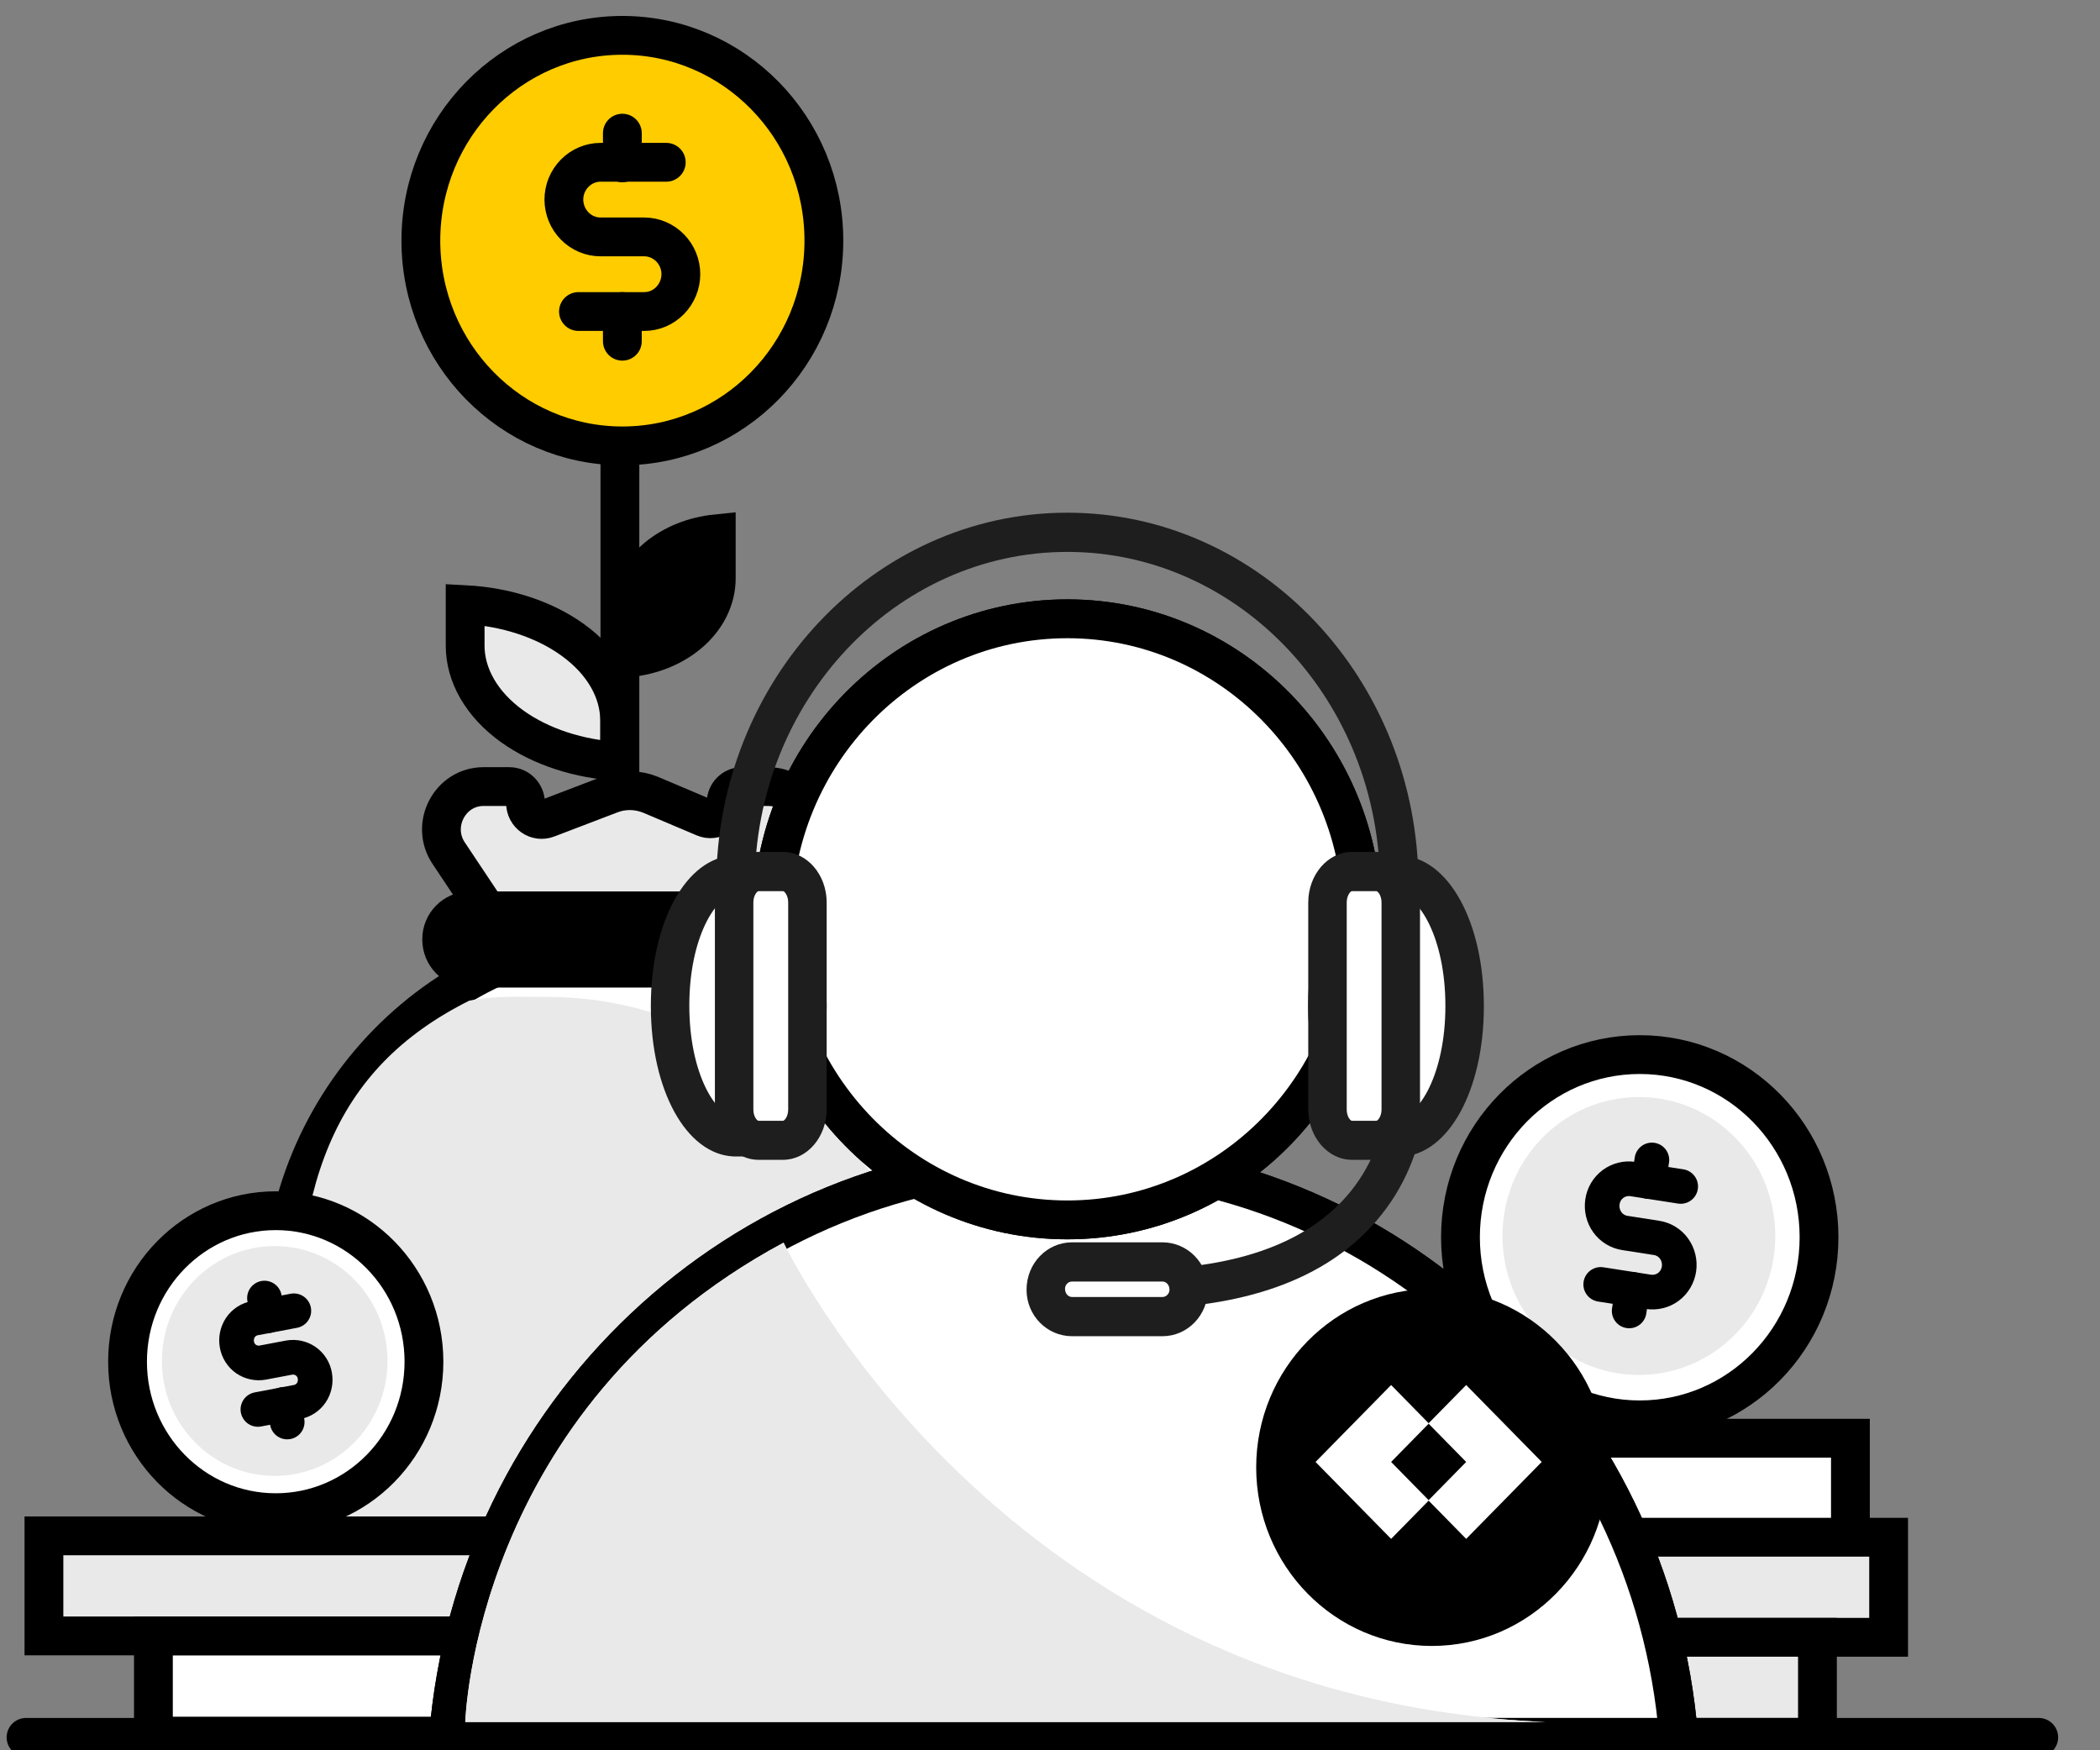 <svg width="78" height="65" viewBox="0 0 78 65" fill="none" xmlns="http://www.w3.org/2000/svg">
<rect x="0" y="0" width="78" height="65" fill="#808080" stroke="none"/>
<g clip-path="url(#clip0_18635_7807)">
<path d="M23.02 28.278C21.505 28.199 20.087 27.733 19.03 26.978C17.876 26.15 17.277 25.061 17.277 23.977V22.454C18.791 22.533 20.21 22.999 21.26 23.754C22.414 24.581 23.014 25.671 23.014 26.755V28.278H23.02Z" fill="#E9E9E9" stroke="black" stroke-width="1.441" stroke-miterlimit="10"/>
<path d="M25.56 23.545C24.973 24.031 24.2 24.34 23.368 24.425V22.764C23.368 22.009 23.729 21.267 24.412 20.702C24.999 20.217 25.772 19.908 26.604 19.823V21.484C26.604 22.232 26.243 22.981 25.56 23.545Z" fill="black" stroke="black" stroke-width="1.441" stroke-miterlimit="10"/>
<path d="M23.025 10.604V32.192" stroke="black" stroke-width="1.441"/>
<path d="M18.894 35.028C19.281 35.612 19.932 35.96 20.621 35.96H25.862C26.552 35.96 27.203 35.612 27.59 35.028L29.82 31.692C30.523 30.635 29.782 29.211 28.531 29.211H27.558C27.235 29.211 26.971 29.48 26.971 29.808C26.971 30.235 26.546 30.524 26.159 30.36L24.173 29.519C23.696 29.322 23.168 29.309 22.684 29.493L20.331 30.392C19.938 30.544 19.519 30.248 19.519 29.821C19.519 29.486 19.248 29.211 18.92 29.211H17.959C16.709 29.211 15.961 30.642 16.67 31.692L18.894 35.028Z" fill="#E9E9E9" stroke="black" stroke-width="1.441"/>
<path d="M10.469 48.401V56.897C10.469 63.883 16.032 69.549 22.891 69.549H24.922C31.78 69.549 37.343 63.883 37.343 56.897V48.401C37.343 40.844 31.329 34.718 23.91 34.718C16.49 34.718 10.469 40.844 10.469 48.401Z" fill="white" stroke="black" stroke-width="1.441"/>
<path d="M10.992 56.878C10.992 63.575 15.259 69.011 20.519 69.011H27.281C32.541 69.011 36.809 63.581 36.809 56.878V55.413C35.752 45.04 28.777 37.023 20.339 37.023C19.391 37.023 18.334 36.971 17.431 37.161C12.358 39.695 10.74 44.107 11.095 51.566L10.992 56.878Z" fill="#E9E9E9"/>
<path d="M17.45 33.826H29.659C30.239 33.826 30.703 34.305 30.703 34.89C30.703 35.48 30.233 35.953 29.659 35.953H17.45C16.869 35.953 16.405 35.474 16.405 34.89C16.399 34.305 16.869 33.826 17.45 33.826Z" fill="black" stroke="black" stroke-width="1.441"/>
<path d="M60.905 53.156C64.814 53.156 67.983 49.928 67.983 45.947C67.983 41.965 64.814 38.737 60.905 38.737C56.996 38.737 53.827 41.965 53.827 45.947C53.827 49.928 56.996 53.156 60.905 53.156Z" fill="white"/>
<path d="M60.905 52.729C64.582 52.729 67.564 49.693 67.564 45.947C67.564 42.201 64.582 39.164 60.905 39.164C57.227 39.164 54.246 42.201 54.246 45.947C54.246 49.693 57.227 52.729 60.905 52.729Z" fill="white" stroke="black" stroke-width="1.441"/>
<path d="M60.872 51.062C63.671 51.062 65.939 48.751 65.939 45.901C65.939 43.051 63.671 40.74 60.872 40.74C58.074 40.74 55.806 43.051 55.806 45.901C55.806 48.751 58.074 51.062 60.872 51.062Z" fill="#E9E9E9"/>
<path d="M61.356 43.077L61.233 43.878" stroke="black" stroke-width="1.287" stroke-linecap="round" stroke-linejoin="round"/>
<path d="M60.634 47.883L60.512 48.684" stroke="black" stroke-width="1.287" stroke-linecap="round" stroke-linejoin="round"/>
<path d="M59.455 47.699L61.227 47.974C61.485 48.014 61.756 47.948 61.969 47.791C62.181 47.633 62.323 47.39 62.362 47.128C62.401 46.865 62.336 46.589 62.181 46.373C62.027 46.156 61.788 46.011 61.53 45.972L60.351 45.788C60.093 45.749 59.854 45.604 59.7 45.388C59.545 45.171 59.48 44.902 59.519 44.633C59.558 44.363 59.7 44.127 59.912 43.969C60.125 43.812 60.389 43.746 60.654 43.786L62.426 44.061" stroke="black" stroke-width="1.287" stroke-linecap="round" stroke-linejoin="round"/>
<path d="M10.242 56.531C13.475 56.531 16.096 53.862 16.096 50.57C16.096 47.277 13.475 44.608 10.242 44.608C7.01 44.608 4.389 47.277 4.389 50.57C4.389 53.862 7.01 56.531 10.242 56.531Z" fill="white"/>
<path d="M10.242 56.176C13.282 56.176 15.747 53.666 15.747 50.569C15.747 47.472 13.282 44.962 10.242 44.962C7.201 44.962 4.737 47.472 4.737 50.569C4.737 53.666 7.201 56.176 10.242 56.176Z" fill="white" stroke="black" stroke-width="1.441"/>
<path d="M10.203 54.81C12.517 54.81 14.393 52.9 14.393 50.543C14.393 48.186 12.517 46.275 10.203 46.275C7.889 46.275 6.013 48.186 6.013 50.543C6.013 52.9 7.889 54.81 10.203 54.81Z" fill="#E9E9E9"/>
<path d="M9.823 48.206L9.946 48.863" stroke="black" stroke-width="1.287" stroke-linecap="round" stroke-linejoin="round"/>
<path d="M10.546 52.152L10.668 52.809" stroke="black" stroke-width="1.287" stroke-linecap="round" stroke-linejoin="round"/>
<path d="M9.579 52.342L11.036 52.066C11.249 52.027 11.442 51.902 11.565 51.718C11.687 51.534 11.732 51.311 11.694 51.088C11.655 50.864 11.532 50.674 11.352 50.549C11.171 50.425 10.952 50.379 10.733 50.418L9.76 50.602C9.547 50.641 9.321 50.595 9.141 50.471C8.96 50.346 8.838 50.149 8.799 49.932C8.76 49.715 8.806 49.486 8.928 49.302C9.051 49.118 9.244 48.993 9.457 48.954L10.914 48.678" stroke="black" stroke-width="1.287" stroke-linecap="round" stroke-linejoin="round"/>
<path d="M23.116 16.559C27.25 16.559 30.601 13.146 30.601 8.936C30.601 4.726 27.25 1.313 23.116 1.313C18.983 1.313 15.632 4.726 15.632 8.936C15.632 13.146 18.983 16.559 23.116 16.559Z" fill="#FFCC00" stroke="black" stroke-width="1.441"/>
<path d="M23.116 4.945V6.048" stroke="black" stroke-width="1.441" stroke-linecap="round" stroke-linejoin="round"/>
<path d="M23.116 11.569V12.672" stroke="black" stroke-width="1.441" stroke-linecap="round" stroke-linejoin="round"/>
<path d="M21.486 11.569H23.929C24.29 11.569 24.631 11.424 24.889 11.161C25.141 10.905 25.289 10.551 25.289 10.183C25.289 9.815 25.147 9.467 24.889 9.205C24.638 8.949 24.29 8.798 23.929 8.798H22.304C21.943 8.798 21.602 8.653 21.344 8.391C21.092 8.135 20.944 7.78 20.944 7.412C20.944 7.045 21.086 6.697 21.344 6.434C21.595 6.178 21.943 6.027 22.304 6.027H24.747" stroke="black" stroke-width="1.441" stroke-linecap="round" stroke-linejoin="round"/>
<path d="M68.73 53.411H55.973V57.127H68.73V53.411Z" fill="white" stroke="black" stroke-width="1.441"/>
<path d="M70.149 57.088H57.392V60.804H70.149V57.088Z" fill="#E9E9E9" stroke="black" stroke-width="1.441"/>
<path d="M67.505 60.804H48.341V64.52H67.505V60.804Z" fill="#E9E9E9" stroke="black" stroke-width="1.441"/>
<path d="M18.611 57.037H1.632V60.753H18.611V57.037Z" fill="#E9E9E9" stroke="black" stroke-width="1.441"/>
<path d="M18.456 60.758H5.698V64.474H18.456V60.758Z" fill="white" stroke="black" stroke-width="1.441"/>
<path d="M0.967 64.52H75.725" stroke="black" stroke-width="1.441" stroke-linecap="round"/>
<path d="M62.349 64.52C61.388 52.525 51.532 43.09 39.503 43.09C27.474 43.09 17.618 52.518 16.657 64.52H62.349Z" fill="white" stroke="black" stroke-width="1.443" stroke-miterlimit="10"/>
<path d="M62.349 64.52C61.388 52.525 51.532 43.09 39.503 43.09C27.474 43.09 17.618 52.518 16.657 64.52H62.349Z" fill="white" stroke="black" stroke-width="1.443" stroke-miterlimit="10"/>
<path d="M29.104 46.149C29.104 46.149 37.098 63.095 57.391 63.949H17.282C17.282 63.956 17.598 52.328 29.104 46.149Z" fill="#E9E9E9"/>
<path d="M29.104 46.149C29.104 46.149 37.098 63.095 57.391 63.949H17.282C17.282 63.956 17.598 52.328 29.104 46.149Z" fill="#E9E9E9"/>
<path d="M39.645 45.303C45.697 45.303 50.603 40.306 50.603 34.141C50.603 27.977 45.697 22.98 39.645 22.98C33.592 22.98 28.686 27.977 28.686 34.141C28.686 40.306 33.592 45.303 39.645 45.303Z" fill="white" stroke="black" stroke-width="1.443" stroke-miterlimit="10"/>
<path d="M39.645 45.303C45.697 45.303 50.603 40.306 50.603 34.141C50.603 27.977 45.697 22.98 39.645 22.98C33.592 22.98 28.686 27.977 28.686 34.141C28.686 40.306 33.592 45.303 39.645 45.303Z" fill="white" stroke="black" stroke-width="1.443" stroke-miterlimit="10"/>
<path d="M42.046 48.604C41.653 48.604 41.332 48.276 41.332 47.876C41.332 47.475 41.653 47.148 42.046 47.148C45.755 47.148 48.435 46.231 50.021 44.419C51.836 42.345 51.558 39.739 51.558 39.71C51.515 39.31 51.794 38.953 52.179 38.902C52.572 38.858 52.923 39.135 52.973 39.535C52.987 39.666 53.344 42.789 51.1 45.365C49.235 47.519 46.191 48.604 42.046 48.604Z" fill="#1F1E1F"/>
<path d="M54.394 37.359C54.394 34.681 53.308 32.512 51.957 32.497H51.078V32.796C50.092 33.48 49.299 35.263 49.299 37.366C49.299 39.462 50.092 41.253 51.078 41.929V42.228H51.957C53.308 42.206 54.394 40.03 54.394 37.359Z" fill="white"/>
<path d="M51.964 42.948H51.085C50.706 42.948 50.399 42.65 50.37 42.278C49.291 41.303 48.584 39.396 48.584 37.358C48.584 35.321 49.291 33.407 50.37 32.439C50.399 32.06 50.706 31.769 51.085 31.769H51.964C51.993 31.769 52.014 31.769 52.043 31.776C53.801 31.856 55.115 34.236 55.115 37.366C55.115 40.495 53.801 42.875 52.043 42.955C52.014 42.948 51.993 42.948 51.964 42.948ZM51.664 41.492H51.907C51.921 41.492 51.935 41.492 51.957 41.492C52.679 41.485 53.686 39.906 53.686 37.358C53.686 34.804 52.679 33.232 51.957 33.225C51.943 33.225 51.928 33.225 51.907 33.225H51.664C51.614 33.29 51.557 33.348 51.485 33.399C50.756 33.901 50.02 35.422 50.02 37.366C50.02 39.309 50.764 40.83 51.485 41.332C51.557 41.368 51.614 41.427 51.664 41.492Z" fill="#1F1E1F"/>
<path d="M52.029 41.195C52.029 41.828 51.622 42.344 51.122 42.344H50.214C49.714 42.344 49.307 41.828 49.307 41.195V33.517C49.307 32.883 49.714 32.367 50.214 32.367H51.122C51.622 32.367 52.029 32.883 52.029 33.517V41.195Z" fill="white"/>
<path d="M51.121 43.072H50.214C49.32 43.072 48.592 42.227 48.592 41.194V33.516C48.592 32.483 49.32 31.638 50.214 31.638H51.121C52.014 31.638 52.743 32.483 52.743 33.516V41.201C52.743 42.235 52.014 43.072 51.121 43.072ZM50.214 33.094C50.164 33.094 50.021 33.247 50.021 33.516V41.201C50.021 41.478 50.164 41.623 50.214 41.623H51.121C51.171 41.623 51.314 41.471 51.314 41.201V33.516C51.314 33.247 51.171 33.094 51.121 33.094H50.214Z" fill="#1F1E1F"/>
<path d="M24.895 37.358C24.895 34.679 25.981 32.511 27.332 32.496H28.211V32.794C29.204 33.479 29.99 35.262 29.99 37.365C29.99 39.461 29.197 41.251 28.211 41.928V42.227H27.332C25.981 42.205 24.895 40.029 24.895 37.358Z" fill="white"/>
<path d="M28.204 42.947H27.325C27.296 42.947 27.275 42.947 27.246 42.947C25.488 42.867 24.174 40.487 24.174 37.358C24.174 34.228 25.488 31.849 27.246 31.769C27.275 31.769 27.296 31.761 27.325 31.761H28.204C28.583 31.761 28.89 32.06 28.919 32.431C29.997 33.406 30.705 35.313 30.705 37.351C30.705 39.389 29.997 41.303 28.919 42.27C28.89 42.649 28.583 42.947 28.204 42.947ZM27.382 41.492H27.625C27.675 41.426 27.732 41.368 27.804 41.317C28.533 40.815 29.269 39.294 29.269 37.351C29.269 35.407 28.533 33.886 27.804 33.384C27.732 33.333 27.675 33.275 27.625 33.21H27.382C27.368 33.21 27.354 33.21 27.332 33.21C26.61 33.217 25.603 34.796 25.603 37.343C25.603 39.898 26.61 41.47 27.332 41.477C27.354 41.492 27.368 41.492 27.382 41.492Z" fill="#1F1E1F"/>
<path d="M27.268 41.195C27.268 41.828 27.676 42.344 28.176 42.344H29.083C29.584 42.344 29.991 41.828 29.991 41.195V33.517C29.991 32.883 29.584 32.367 29.083 32.367H28.176C27.676 32.367 27.268 32.883 27.268 33.517V41.195Z" fill="white"/>
<path d="M29.083 43.072H28.175C27.282 43.072 26.553 42.227 26.553 41.194V33.516C26.553 32.483 27.282 31.638 28.175 31.638H29.083C29.976 31.638 30.705 32.483 30.705 33.516V41.201C30.698 42.235 29.976 43.072 29.083 43.072ZM28.175 33.094C28.125 33.094 27.982 33.247 27.982 33.516V41.201C27.982 41.478 28.125 41.623 28.175 41.623H29.083C29.133 41.623 29.276 41.471 29.276 41.201V33.516C29.276 33.247 29.133 33.094 29.083 33.094H28.175Z" fill="#1F1E1F"/>
<path d="M51.972 33.603C51.579 33.603 51.257 33.276 51.257 32.876C51.257 26.049 46.048 20.496 39.645 20.496C33.242 20.496 28.033 26.049 28.033 32.876C28.033 33.276 27.711 33.603 27.318 33.603C26.925 33.603 26.604 33.276 26.604 32.876C26.604 25.248 32.456 19.04 39.645 19.04C46.841 19.04 52.686 25.248 52.686 32.876C52.686 33.276 52.372 33.603 51.972 33.603Z" fill="#1F1E1F"/>
<path d="M44.154 47.891C44.154 48.444 43.718 48.888 43.175 48.888H39.823C39.28 48.888 38.844 48.444 38.844 47.891V47.862C38.844 47.309 39.287 46.865 39.823 46.865H43.175C43.718 46.865 44.154 47.316 44.154 47.862V47.891Z" fill="white"/>
<path d="M43.174 49.623H39.822C38.886 49.623 38.129 48.851 38.129 47.898C38.129 46.915 38.886 46.136 39.822 46.136H43.174C44.11 46.136 44.868 46.908 44.868 47.861C44.868 48.844 44.11 49.623 43.174 49.623ZM39.822 47.592C39.672 47.592 39.558 47.716 39.558 47.861C39.558 48.043 39.68 48.167 39.822 48.167H43.174C43.317 48.167 43.438 48.043 43.438 47.898C43.438 47.716 43.317 47.592 43.174 47.592H39.822Z" fill="#1F1E1F"/>
<path d="M53.182 60.404C56.386 60.404 58.984 57.758 58.984 54.495C58.984 51.231 56.386 48.586 53.182 48.586C49.978 48.586 47.38 51.231 47.38 54.495C47.38 57.758 49.978 60.404 53.182 60.404Z" fill="black" stroke="black" stroke-width="1.443" stroke-miterlimit="10"/>
<path d="M54.458 51.435L53.056 52.862V52.865L54.458 54.292L53.056 55.719V55.722L54.458 57.149L57.264 54.292L54.458 51.435Z" fill="white"/>
<path d="M51.67 51.435L53.071 52.862V52.865L51.67 54.292L53.071 55.719V55.722L51.67 57.149L48.863 54.292L51.67 51.435Z" fill="white"/>
</g>
<defs>
<clipPath id="clip0_18635_7807">
<rect width="78" height="65" fill="white"/>
</clipPath>
</defs>
</svg>
